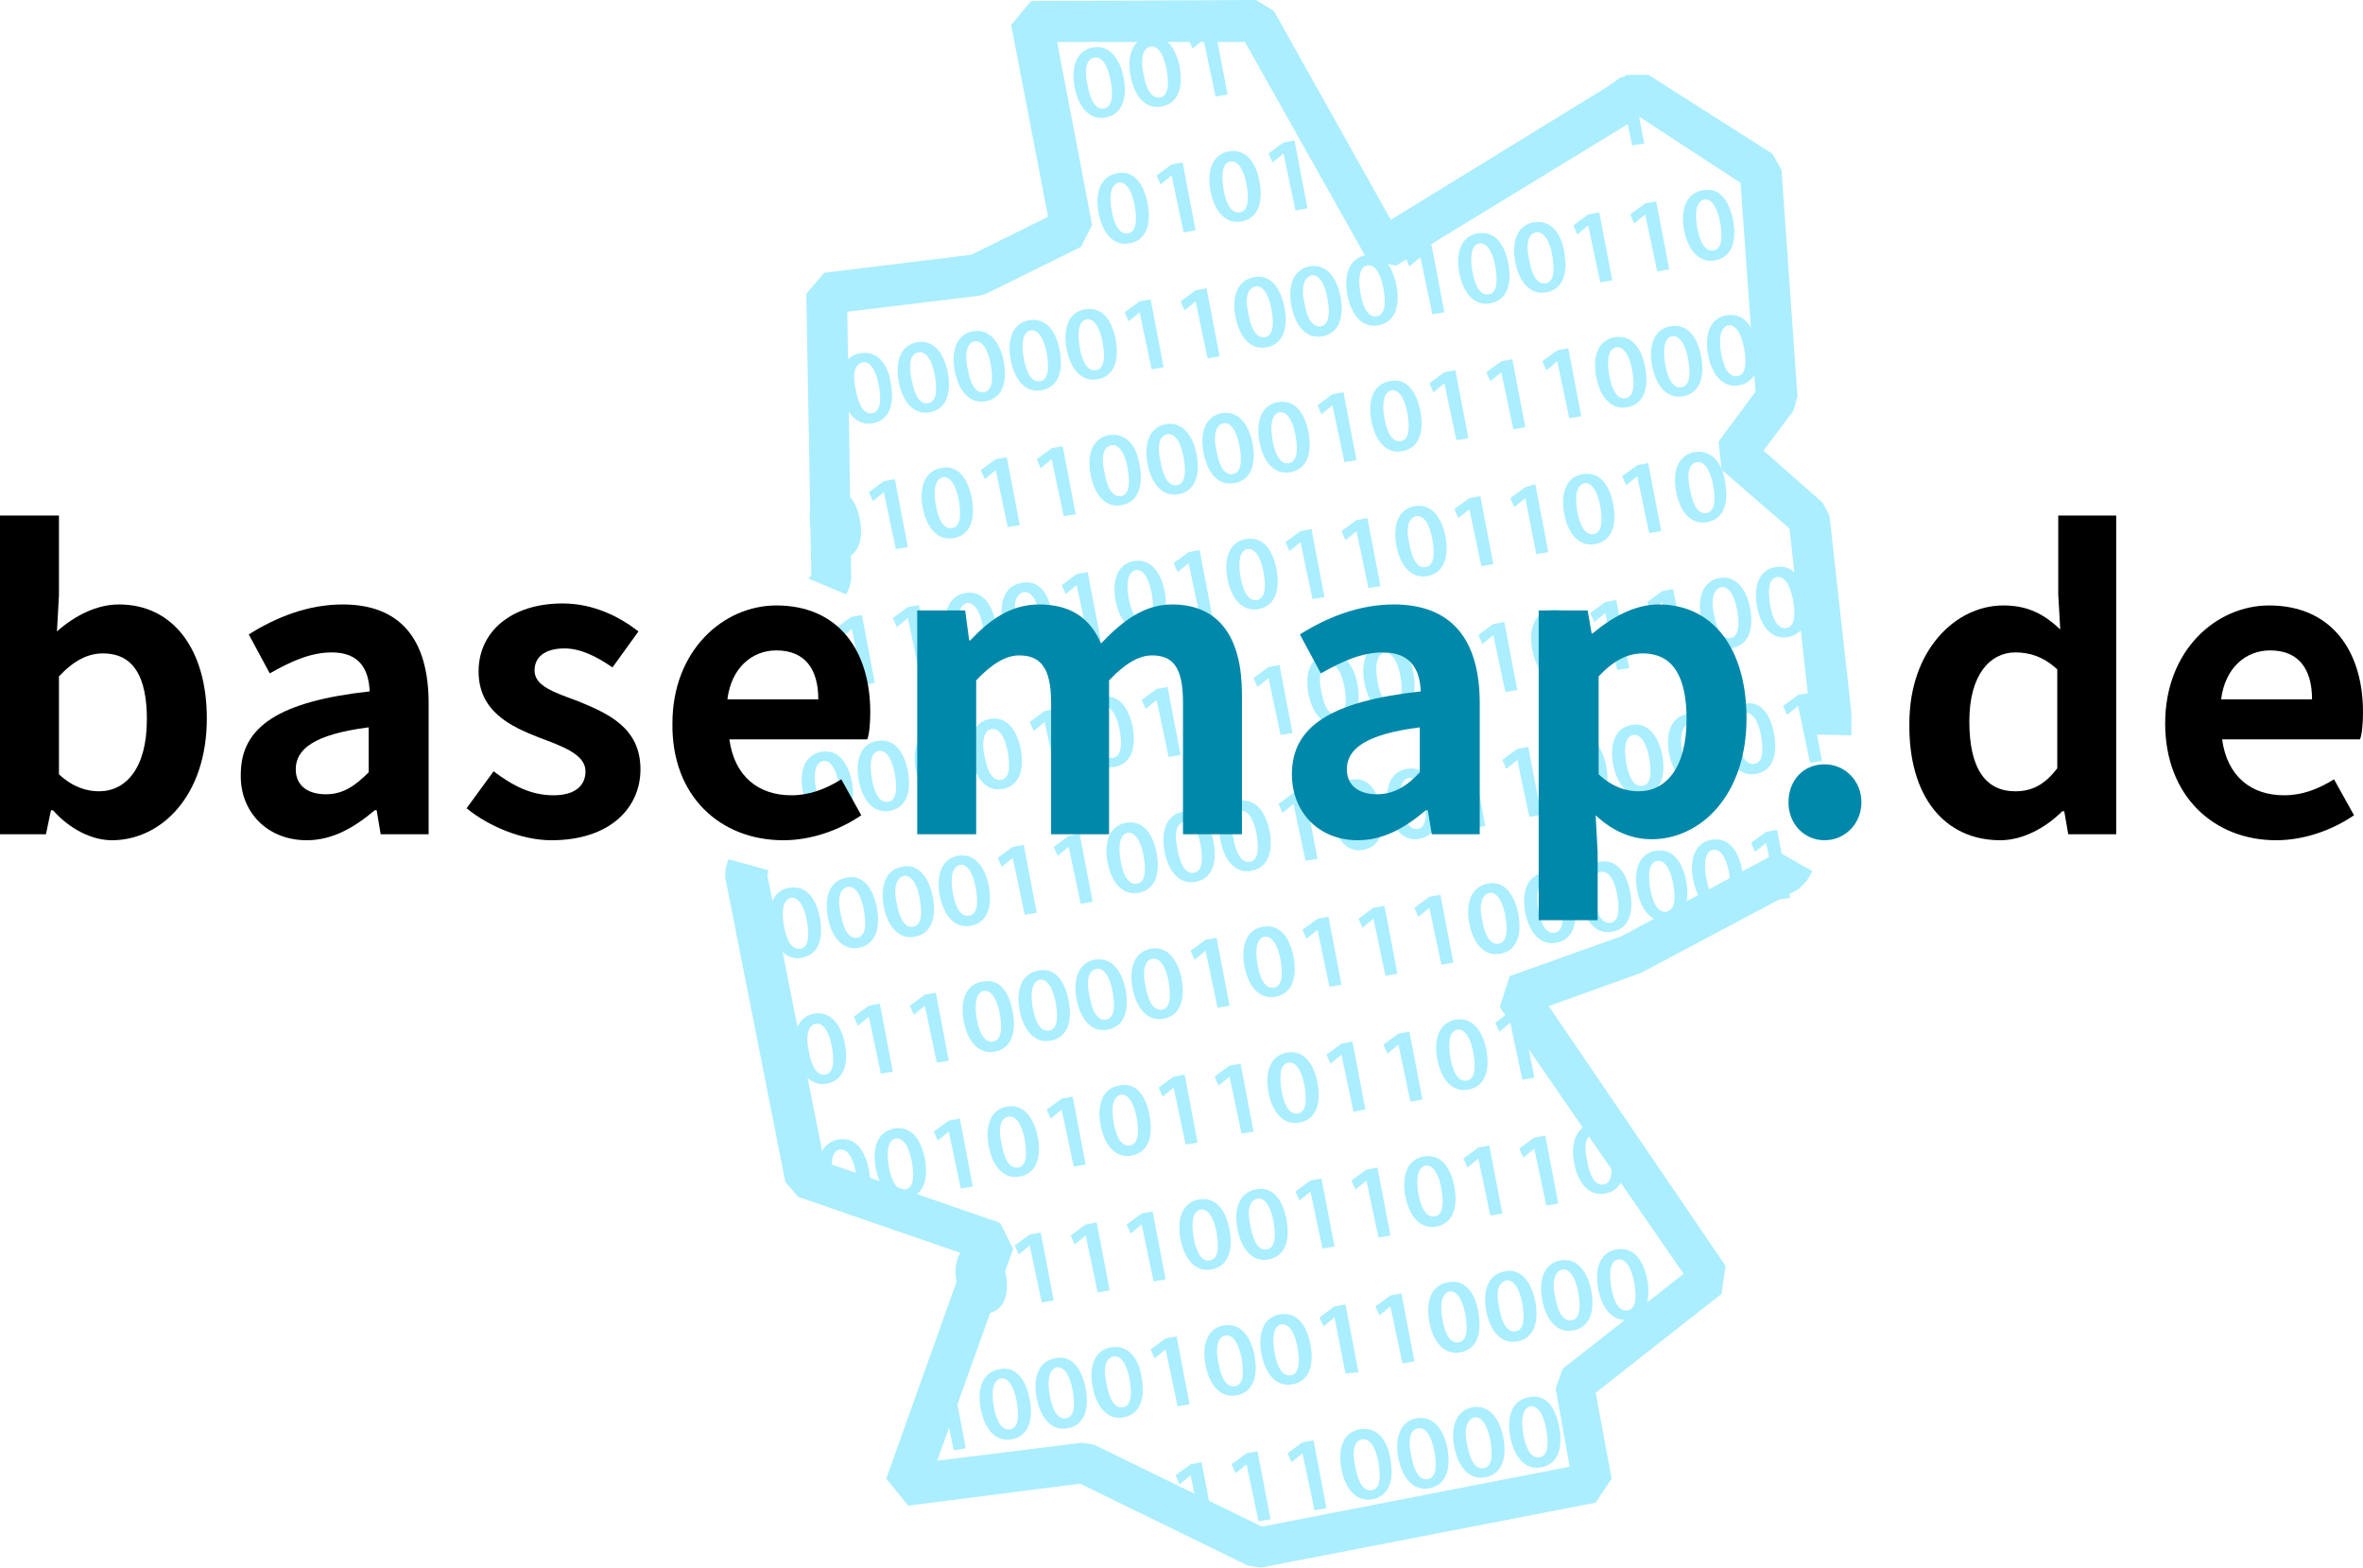 <?xml version="1.0" encoding="UTF-8"?>
<svg id="Ebene_2" data-name="Ebene 2" xmlns="http://www.w3.org/2000/svg" viewBox="0 0 236.5 156.9">
  <defs>
    <style>
      .cls-1 {
        fill: #aef;
      }

      .cls-1, .cls-2, .cls-3 {
        stroke-width: 0px;
      }

      .cls-2 {
        fill: #000;
      }

      .cls-4 {
        isolation: isolate;
      }

      .cls-3 {
        fill: #08a;
      }
    </style>
  </defs>
  <g id="Ebene_1-2" data-name="Ebene 1">
    <g class="cls-4">
      <path class="cls-1" d="M103.56,7.16h0l-1.1.9-.4-.9,1.5-1.1,1.1-.2,1.3,6.8-1.2.2-1.2-5.7Z"/>
      <path class="cls-1" d="M112.46,7.76c.4,2.2-.2,3.7-1.8,4-1.6.3-2.7-1-3.1-3-.4-2.1.2-3.7,1.8-4,1.6-.3,2.7,1,3.1,3ZM108.86,8.56c.3,1.7.9,2.4,1.6,2.3.8-.1,1-1.1.7-2.8-.3-1.6-.9-2.4-1.6-2.3-.8.1-1.1,1.1-.7,2.8Z"/>
      <path class="cls-1" d="M118.06,6.66c.4,2.2-.2,3.7-1.8,4-1.6.3-2.7-1-3.1-3-.4-2.1.2-3.7,1.8-4,1.6-.3,2.7,1,3.1,3ZM114.46,7.46c.3,1.7.9,2.4,1.6,2.3.8-.1,1-1.1.7-2.8-.3-1.6-.9-2.4-1.6-2.3-.7.1-1.1,1.1-.7,2.8Z"/>
      <path class="cls-1" d="M120.46,3.96h0l-1.1.9-.4-.9,1.5-1.1,1.1-.2,1.3,6.8-1.2.2-1.2-5.7Z"/>
    </g>
    <g class="cls-4">
      <path class="cls-1" d="M114.86,20.36c.4,2.2-.2,3.7-1.8,4-1.6.3-2.7-1-3.1-3-.4-2.1.2-3.7,1.8-4,1.7-.4,2.7,1,3.1,3ZM111.26,21.06c.3,1.7.9,2.4,1.6,2.3.8-.1,1-1.1.7-2.8-.3-1.6-.9-2.4-1.6-2.3-.7.2-1,1.1-.7,2.8Z"/>
      <path class="cls-1" d="M117.26,17.56h0l-1.1.9-.4-.9,1.5-1.1,1.1-.2,1.3,6.8-1.2.2-1.2-5.7Z"/>
      <path class="cls-1" d="M126.06,18.16c.4,2.2-.2,3.7-1.8,4s-2.7-1-3.1-3c-.4-2.1.2-3.7,1.8-4,1.7-.3,2.7,1,3.1,3ZM122.46,18.96c.3,1.7.9,2.4,1.6,2.3.8-.1,1-1.1.7-2.8-.3-1.6-.9-2.4-1.6-2.3-.7.1-1,1-.7,2.8Z"/>
      <path class="cls-1" d="M128.46,15.36h0l-1.1.9-.4-.9,1.5-1.1,1.1-.2,1.3,6.8-1.2.2-1.2-5.7Z"/>
      <path class="cls-1" d="M162.16,8.86h0l-1.1.9-.4-.9,1.5-1.1,1.1-.2,1.3,6.8-1.2.2-1.2-5.7Z"/>
    </g>
    <g class="cls-4">
      <path class="cls-1" d="M89.16,38.36c.4,2.2-.2,3.7-1.8,4-1.6.3-2.7-1-3.1-3-.4-2.1.2-3.7,1.8-4,1.7-.3,2.8,1,3.1,3ZM85.66,39.06c.3,1.7.9,2.4,1.6,2.3.8-.1,1-1.1.7-2.8-.3-1.6-.9-2.4-1.6-2.3-.8.2-1.1,1.1-.7,2.8Z"/>
      <path class="cls-1" d="M94.86,37.26c.4,2.2-.2,3.7-1.8,4-1.6.3-2.7-1-3.1-3-.4-2.1.2-3.7,1.8-4,1.6-.3,2.7,1,3.1,3ZM91.26,38.06c.3,1.7.9,2.4,1.6,2.3.8-.1,1-1.1.7-2.8-.3-1.6-.9-2.4-1.6-2.3-.8.1-1.1,1.1-.7,2.8Z"/>
      <path class="cls-1" d="M100.46,36.16c.4,2.2-.2,3.7-1.8,4-1.6.3-2.7-1-3.1-3-.4-2.1.2-3.7,1.8-4,1.6-.3,2.7,1,3.1,3ZM96.86,36.96c.3,1.7.9,2.4,1.6,2.3.8-.1,1-1.1.7-2.8-.3-1.6-.9-2.4-1.6-2.3-.7.1-1.1,1.1-.7,2.8Z"/>
      <path class="cls-1" d="M106.06,35.06c.4,2.2-.2,3.7-1.8,4-1.6.3-2.7-1-3.1-3-.4-2.1.2-3.7,1.8-4,1.7-.3,2.7,1,3.1,3ZM102.46,35.86c.3,1.7.9,2.4,1.6,2.3.8-.1,1-1.1.7-2.8-.3-1.6-.9-2.4-1.6-2.3-.7.1-1,1.1-.7,2.8Z"/>
      <path class="cls-1" d="M111.66,33.96c.4,2.2-.2,3.7-1.8,4-1.6.3-2.7-1-3.1-3-.4-2.1.2-3.7,1.8-4,1.7-.3,2.7,1,3.1,3ZM108.06,34.76c.3,1.7.9,2.4,1.6,2.3.8-.1,1-1.1.7-2.8-.3-1.6-.9-2.4-1.6-2.3-.7.1-1,1.1-.7,2.8Z"/>
      <path class="cls-1" d="M114.06,31.26h0l-1.1.9-.4-.9,1.5-1.1,1.1-.2,1.3,6.8-1.2.2-1.2-5.7Z"/>
      <path class="cls-1" d="M119.66,30.16h0l-1.1.9-.4-.9,1.5-1.1,1.1-.2,1.3,6.8-1.2.2-1.2-5.7Z"/>
      <path class="cls-1" d="M128.56,30.76c.4,2.2-.2,3.7-1.8,4s-2.7-1-3.1-3c-.4-2.1.2-3.7,1.8-4,1.6-.4,2.7,1,3.1,3ZM124.96,31.46c.3,1.7.9,2.4,1.6,2.3.8-.1,1-1.1.7-2.8-.3-1.6-.9-2.4-1.6-2.3-.8.2-1.1,1.1-.7,2.8Z"/>
      <path class="cls-1" d="M134.16,29.66c.4,2.2-.2,3.7-1.8,4s-2.7-1-3.1-3c-.4-2.1.2-3.7,1.8-4s2.7,1,3.1,3ZM130.56,30.36c.3,1.7.9,2.4,1.6,2.3.8-.1,1-1.1.7-2.8-.3-1.6-.9-2.4-1.6-2.3-.7.2-1.1,1.1-.7,2.8Z"/>
      <path class="cls-1" d="M139.76,28.56c.4,2.2-.2,3.7-1.8,4s-2.7-1-3.1-3c-.4-2.1.2-3.7,1.8-4,1.7-.3,2.7,1,3.1,3ZM136.16,29.36c.3,1.7.9,2.4,1.6,2.3.8-.1,1-1.1.7-2.8-.3-1.6-.9-2.4-1.6-2.3-.7.1-1,1.1-.7,2.8Z"/>
      <path class="cls-1" d="M142.16,25.76h0l-1.1.9-.4-.9,1.5-1.1,1.1-.2,1.3,6.8-1.2.2-1.2-5.7Z"/>
      <path class="cls-1" d="M150.96,26.36c.4,2.2-.2,3.7-1.8,4s-2.7-1-3.1-3c-.4-2.1.2-3.7,1.8-4,1.7-.3,2.7,1,3.1,3ZM147.36,27.16c.3,1.7.9,2.4,1.6,2.3.8-.1,1-1.1.7-2.8-.3-1.6-.9-2.4-1.6-2.3-.7.1-1,1.1-.7,2.8Z"/>
      <path class="cls-1" d="M156.56,25.26c.4,2.2-.2,3.7-1.8,4s-2.7-1-3.1-3c-.4-2.1.2-3.7,1.8-4,1.7-.3,2.8,1,3.1,3ZM153.06,26.06c.3,1.7.9,2.4,1.6,2.3.8-.1,1-1.1.7-2.8-.3-1.6-.9-2.4-1.6-2.3-.8.1-1.1,1.1-.7,2.8Z"/>
      <path class="cls-1" d="M158.96,22.56h0l-1.1.9-.4-.9,1.5-1.1,1.1-.2,1.3,6.8-1.2.2-1.2-5.7Z"/>
      <path class="cls-1" d="M164.66,21.46h0l-1.1.9-.4-.9,1.5-1.1,1.1-.2,1.3,6.8-1.2.2-1.2-5.7Z"/>
      <path class="cls-1" d="M173.46,22.06c.4,2.2-.2,3.7-1.8,4s-2.7-1-3.1-3c-.4-2.1.2-3.7,1.8-4,1.7-.4,2.7,1,3.1,3ZM169.86,22.76c.3,1.7.9,2.4,1.6,2.3.8-.1,1-1.1.7-2.8-.3-1.6-.9-2.4-1.6-2.3-.7.2-1,1.1-.7,2.8Z"/>
    </g>
    <g class="cls-4">
      <path class="cls-1" d="M86.06,51.96c.4,2.2-.2,3.7-1.8,4-1.6.3-2.7-1-3.1-3-.4-2.1.2-3.7,1.8-4,1.6-.3,2.7,1,3.1,3ZM82.46,52.76c.3,1.7.9,2.4,1.6,2.3.8-.1,1-1.1.7-2.8-.3-1.6-.9-2.4-1.6-2.3-.7.2-1.1,1.1-.7,2.8Z"/>
      <path class="cls-1" d="M88.46,49.26h0l-1.1.9-.4-.9,1.5-1.1,1.1-.2,1.3,6.8-1.2.2-1.2-5.7Z"/>
      <path class="cls-1" d="M97.26,49.86c.4,2.2-.2,3.7-1.8,4-1.6.3-2.7-1-3.1-3-.4-2.1.2-3.7,1.8-4,1.7-.4,2.7,1,3.1,3ZM93.66,50.56c.3,1.7.9,2.4,1.6,2.3.8-.1,1-1.1.7-2.8-.3-1.6-.9-2.4-1.6-2.3-.7.2-1,1.1-.7,2.8Z"/>
      <path class="cls-1" d="M99.66,47.06h0l-1.1.9-.4-.9,1.5-1.1,1.1-.2,1.3,6.8-1.2.2-1.2-5.7Z"/>
      <path class="cls-1" d="M105.26,45.96h0l-1.1.9-.4-.9,1.5-1.1,1.1-.2,1.3,6.8-1.2.2-1.2-5.7Z"/>
      <path class="cls-1" d="M114.06,46.56c.4,2.2-.2,3.7-1.8,4-1.6.3-2.7-1-3.1-3-.4-2.1.2-3.7,1.8-4,1.7-.3,2.8,1,3.1,3ZM110.56,47.36c.3,1.7.9,2.4,1.6,2.3.8-.1,1-1.1.7-2.8-.3-1.6-.9-2.4-1.6-2.3-.8.1-1.1,1.1-.7,2.8Z"/>
      <path class="cls-1" d="M119.76,45.46c.4,2.2-.2,3.7-1.8,4-1.6.3-2.7-1-3.1-3-.4-2.1.2-3.7,1.8-4,1.6-.3,2.7,1,3.1,3ZM116.16,46.26c.3,1.7.9,2.4,1.6,2.3.8-.1,1-1.1.7-2.8-.3-1.6-.9-2.4-1.6-2.3-.8.1-1.1,1.1-.7,2.8Z"/>
      <path class="cls-1" d="M125.36,44.36c.4,2.2-.2,3.7-1.8,4s-2.7-1-3.1-3c-.4-2.1.2-3.7,1.8-4,1.6-.3,2.7,1,3.1,3ZM121.76,45.16c.3,1.7.9,2.4,1.6,2.3.8-.1,1-1.1.7-2.8-.3-1.6-.9-2.4-1.6-2.3-.7.1-1.1,1.1-.7,2.8Z"/>
      <path class="cls-1" d="M130.96,43.26c.4,2.2-.2,3.7-1.8,4s-2.7-1-3.1-3c-.4-2.1.2-3.7,1.8-4,1.7-.3,2.7,1,3.1,3ZM127.36,44.06c.3,1.7.9,2.4,1.6,2.3.8-.1,1-1.1.7-2.8-.3-1.6-.9-2.4-1.6-2.3-.7.2-1,1.1-.7,2.8Z"/>
      <path class="cls-1" d="M133.36,40.56h0l-1.1.9-.4-.9,1.5-1.1,1.1-.2,1.3,6.8-1.2.2-1.2-5.7Z"/>
      <path class="cls-1" d="M142.16,41.16c.4,2.2-.2,3.7-1.8,4s-2.7-1-3.1-3c-.4-2.1.2-3.7,1.8-4,1.7-.4,2.7,1,3.1,3ZM138.56,41.86c.3,1.7.9,2.4,1.6,2.3.8-.1,1-1.1.7-2.8-.3-1.6-.9-2.4-1.6-2.3-.7.2-1,1.1-.7,2.8Z"/>
      <path class="cls-1" d="M144.56,38.36h0l-1.1.9-.4-.9,1.5-1.1,1.1-.2,1.3,6.8-1.2.2-1.2-5.7Z"/>
      <path class="cls-1" d="M150.26,37.26h0l-1.1.9-.4-.9,1.5-1.1,1.1-.2,1.3,6.8-1.2.2-1.2-5.7Z"/>
      <path class="cls-1" d="M155.86,36.16h0l-1.1.9-.4-.9,1.5-1.1,1.1-.2,1.3,6.8-1.2.2-1.2-5.7Z"/>
      <path class="cls-1" d="M164.66,36.76c.4,2.2-.2,3.7-1.8,4s-2.7-1-3.1-3c-.4-2.1.2-3.7,1.8-4,1.7-.3,2.7,1,3.1,3ZM161.06,37.56c.3,1.7.9,2.4,1.6,2.3.8-.1,1-1.1.7-2.8-.3-1.6-.9-2.4-1.6-2.3-.7.1-1,1.1-.7,2.8Z"/>
      <path class="cls-1" d="M170.26,35.66c.4,2.2-.2,3.7-1.8,4s-2.7-1-3.1-3c-.4-2.1.2-3.7,1.8-4,1.7-.3,2.7,1,3.1,3ZM166.66,36.46c.3,1.7.9,2.4,1.6,2.3.8-.1,1-1.1.7-2.8-.3-1.6-.9-2.4-1.6-2.3-.7.1-1,1.1-.7,2.8Z"/>
      <path class="cls-1" d="M175.86,34.56c.4,2.2-.2,3.7-1.8,4s-2.7-1-3.1-3c-.4-2.1.2-3.7,1.8-4,1.7-.3,2.7,1,3.1,3ZM172.26,35.36c.3,1.7.9,2.4,1.6,2.3.8-.1,1-1.1.7-2.8-.3-1.6-.9-2.4-1.6-2.3-.7.2-1,1.1-.7,2.8Z"/>
    </g>
    <g class="cls-4">
      <path class="cls-1" d="M85.26,62.96h0l-1.1.9-.5-1,1.5-1.1,1.1-.2,1.3,6.8-1.2.2-1.1-5.6Z"/>
      <path class="cls-1" d="M90.86,61.86h0l-1.1.9-.4-.9,1.5-1.1,1.1-.2,1.3,6.8-1.2.2-1.2-5.7Z"/>
      <path class="cls-1" d="M99.66,62.36c.4,2.2-.2,3.7-1.8,4-1.6.3-2.7-1-3.1-3-.4-2.1.2-3.7,1.8-4,1.7-.3,2.7,1,3.1,3ZM96.06,63.16c.3,1.7.9,2.4,1.6,2.3.8-.1,1-1.1.7-2.8-.3-1.6-.9-2.4-1.6-2.3-.7.2-1,1.1-.7,2.8Z"/>
      <path class="cls-1" d="M105.26,61.36c.4,2.2-.2,3.7-1.8,4-1.6.3-2.7-1-3.1-3-.4-2.1.2-3.7,1.8-4,1.7-.4,2.8.9,3.1,3ZM101.76,62.06c.3,1.7.9,2.4,1.6,2.3.8-.1,1-1.1.7-2.8-.3-1.6-.9-2.4-1.6-2.3-.8.2-1.1,1.1-.7,2.8Z"/>
      <path class="cls-1" d="M107.76,58.56h0l-1.1.9-.4-.9,1.5-1.1,1.1-.2,1.3,6.8-1.2.2-1.2-5.7Z"/>
      <path class="cls-1" d="M116.56,59.16c.4,2.2-.2,3.7-1.8,4-1.6.3-2.7-1-3.1-3-.4-2.1.2-3.7,1.8-4,1.6-.3,2.7,1,3.1,3ZM112.96,59.86c.3,1.7.9,2.4,1.6,2.3.8-.1,1-1.1.7-2.8-.3-1.6-.9-2.4-1.6-2.3-.7.2-1,1.1-.7,2.8Z"/>
      <path class="cls-1" d="M118.96,56.36h0l-1.1.9-.4-.9,1.5-1.1,1.1-.2,1.3,6.8-1.2.2-1.2-5.7Z"/>
      <path class="cls-1" d="M127.76,56.96c.4,2.2-.2,3.7-1.8,4s-2.7-1-3.1-3c-.4-2.1.2-3.7,1.8-4,1.7-.3,2.7,1,3.1,3ZM124.16,57.76c.3,1.7.9,2.4,1.6,2.3.8-.1,1-1.1.7-2.8-.3-1.6-.9-2.4-1.6-2.3-.7.1-1,1.1-.7,2.8Z"/>
      <path class="cls-1" d="M130.16,54.26h0l-1.1.9-.4-.9,1.5-1.1,1.1-.2,1.3,6.8-1.2.2-1.2-5.7Z"/>
      <path class="cls-1" d="M135.76,53.16h0l-1.1.9-.4-.9,1.5-1.1,1.1-.2,1.3,6.8-1.2.2-1.2-5.7Z"/>
      <path class="cls-1" d="M144.66,53.66c.4,2.2-.2,3.7-1.8,4-1.6.3-2.7-1-3.1-3-.4-2.1.2-3.7,1.8-4,1.6-.3,2.7,1,3.1,3ZM141.06,54.46c.3,1.7.9,2.4,1.6,2.3.8-.1,1-1.1.7-2.8-.3-1.6-.9-2.4-1.6-2.3-.8.2-1.1,1.1-.7,2.8Z"/>
      <path class="cls-1" d="M147.06,50.96h0l-1.1.9-.4-.9,1.5-1.1,1.1-.2,1.3,6.8-1.2.2-1.2-5.7Z"/>
      <path class="cls-1" d="M152.66,49.86h0l-1.1.9-.4-.9,1.5-1.1,1-.3,1.3,6.8-1.2.2-1.1-5.6Z"/>
      <path class="cls-1" d="M161.46,50.46c.4,2.2-.2,3.7-1.8,4s-2.7-1-3.1-3c-.4-2.1.2-3.7,1.8-4,1.7-.3,2.7,1,3.1,3ZM157.86,51.16c.3,1.7.9,2.4,1.6,2.3.8-.1,1-1.1.7-2.8-.3-1.6-.9-2.4-1.6-2.3-.7.2-1,1.1-.7,2.8Z"/>
      <path class="cls-1" d="M163.86,47.66h0l-1.1.9-.4-.9,1.5-1.1,1.1-.2,1.3,6.8-1.2.2-1.2-5.7Z"/>
      <path class="cls-1" d="M172.66,48.26c.4,2.2-.2,3.7-1.8,4s-2.7-1-3.1-3c-.4-2.1.2-3.7,1.8-4,1.7-.3,2.8,1,3.1,3ZM169.16,49.06c.3,1.7.9,2.4,1.6,2.3.8-.1,1-1.1.7-2.8-.3-1.6-.9-2.4-1.6-2.3-.8.1-1.1,1.1-.7,2.8Z"/>
    </g>
    <g class="cls-4">
      <path class="cls-1" d="M85.26,78.26c.4,2.2-.2,3.7-1.8,4-1.6.3-2.7-1-3.1-3-.4-2.1.2-3.7,1.8-4,1.7-.3,2.7,1,3.1,3ZM81.66,78.96c.3,1.7.9,2.4,1.6,2.3.8-.1,1-1.1.7-2.8-.3-1.6-.9-2.4-1.6-2.3-.7.2-1,1.1-.7,2.8Z"/>
      <path class="cls-1" d="M90.86,77.16c.4,2.2-.2,3.7-1.8,4-1.6.3-2.7-1-3.1-3-.4-2.1.2-3.7,1.8-4,1.7-.3,2.7,1,3.1,3ZM87.26,77.96c.3,1.7.9,2.4,1.6,2.3.8-.1,1-1.1.7-2.8-.3-1.6-.9-2.4-1.6-2.3-.7.1-1,1-.7,2.8Z"/>
      <path class="cls-1" d="M96.56,76.06c.4,2.2-.2,3.7-1.8,4-1.6.3-2.7-1-3.1-3-.4-2.1.2-3.7,1.8-4,1.6-.3,2.7,1,3.1,3ZM92.96,76.86c.3,1.7.9,2.4,1.6,2.3.8-.1,1-1.1.7-2.8-.3-1.6-.9-2.4-1.6-2.3-.8.1-1.1,1.1-.7,2.8Z"/>
      <path class="cls-1" d="M102.16,74.96c.4,2.2-.2,3.7-1.8,4-1.6.3-2.7-1-3.1-3-.4-2.1.2-3.7,1.8-4,1.6-.3,2.7,1,3.1,3ZM98.56,75.76c.3,1.7.9,2.4,1.6,2.3.8-.1,1-1.1.7-2.8-.3-1.6-.9-2.4-1.6-2.3s-1.1,1.1-.7,2.8Z"/>
      <path class="cls-1" d="M104.56,72.26h0l-1.1.9-.4-.9,1.5-1.1,1.1-.2,1.3,6.8-1.2.2-1.2-5.7Z"/>
      <path class="cls-1" d="M113.36,72.76c.4,2.2-.2,3.7-1.8,4-1.6.3-2.7-1-3.1-3-.4-2.1.2-3.7,1.8-4,1.7-.3,2.7,1,3.1,3ZM109.76,73.56c.3,1.7.9,2.4,1.6,2.3.8-.1,1-1.1.7-2.8-.3-1.6-.9-2.4-1.6-2.3-.7.2-1,1.1-.7,2.8Z"/>
      <path class="cls-1" d="M115.76,70.06h0l-1.1.9-.4-.9,1.5-1.1,1.1-.2,1.3,6.8-1.2.2-1.2-5.7Z"/>
      <path class="cls-1" d="M121.36,68.96h0l-1.1.9-.4-.9,1.5-1.1,1.1-.2,1.3,6.8-1.2.2-1.2-5.7Z"/>
      <path class="cls-1" d="M126.96,67.86h0l-1.1.9-.4-.9,1.5-1.1,1.1-.2,1.3,6.8-1.2.2-1.2-5.7Z"/>
      <path class="cls-1" d="M135.86,68.46c.4,2.2-.2,3.7-1.8,4s-2.7-1-3.1-3c-.4-2.1.2-3.7,1.8-4s2.7,1,3.1,3ZM132.26,69.26c.3,1.7.9,2.4,1.6,2.3.8-.1,1-1.1.7-2.8-.3-1.6-.9-2.4-1.6-2.3-.7.1-1.1,1-.7,2.8Z"/>
      <path class="cls-1" d="M141.46,67.36c.4,2.2-.2,3.7-1.8,4s-2.7-1-3.1-3c-.4-2.1.2-3.7,1.8-4s2.7,1,3.1,3ZM137.86,68.16c.3,1.7.9,2.4,1.6,2.3.8-.1,1-1.1.7-2.8-.3-1.6-.9-2.4-1.6-2.3-.7.1-1,1.1-.7,2.8Z"/>
      <path class="cls-1" d="M143.86,64.66h0l-1.2.8-.4-.9,1.5-1.1,1.1-.2,1.3,6.8-1.2.2-1.1-5.6Z"/>
      <path class="cls-1" d="M149.46,63.56h0l-1.1.9-.4-.9,1.5-1.1,1.1-.2,1.3,6.8-1.2.2-1.2-5.7Z"/>
      <path class="cls-1" d="M158.26,64.06c.4,2.2-.2,3.7-1.8,4s-2.7-1-3.1-3c-.4-2.1.2-3.7,1.8-4,1.7-.3,2.7,1,3.1,3ZM154.66,64.86c.3,1.7.9,2.4,1.6,2.3.8-.1,1-1.1.7-2.8-.3-1.6-.9-2.4-1.6-2.3-.7.2-1,1.1-.7,2.8Z"/>
      <path class="cls-1" d="M160.66,61.36h0l-1.1.9-.4-.9,1.5-1.1,1.1-.2,1.3,6.8-1.2.2-1.2-5.7Z"/>
      <path class="cls-1" d="M166.36,60.26h0l-1.1.9-.4-.9,1.5-1.1,1.1-.2,1.3,6.8-1.2.2-1.2-5.7Z"/>
      <path class="cls-1" d="M175.16,60.86c.4,2.2-.2,3.7-1.8,4s-2.7-1-3.1-3c-.4-2.1.2-3.7,1.8-4s2.7,1,3.1,3ZM171.56,61.56c.3,1.7.9,2.4,1.6,2.3.8-.1,1-1.1.7-2.8-.3-1.6-.9-2.4-1.6-2.3-.7.2-1.1,1.1-.7,2.8Z"/>
      <path class="cls-1" d="M180.76,59.76c.4,2.2-.2,3.7-1.8,4s-2.7-1-3.1-3c-.4-2.1.2-3.7,1.8-4,1.7-.3,2.7,1,3.1,3ZM177.16,60.56c.3,1.7.9,2.4,1.6,2.3.8-.1,1-1.1.7-2.8-.3-1.6-.9-2.4-1.6-2.3-.7.1-1,1-.7,2.8Z"/>
    </g>
    <g class="cls-4">
      <path class="cls-1" d="M82.06,91.86c.4,2.2-.2,3.7-1.8,4-1.6.3-2.7-1-3.1-3-.4-2.1.2-3.7,1.8-4,1.7-.3,2.7,1,3.1,3ZM78.46,92.66c.3,1.7.9,2.4,1.6,2.3.8-.1,1-1.1.7-2.8-.3-1.6-.9-2.4-1.6-2.3-.7.2-1,1.1-.7,2.8Z"/>
      <path class="cls-1" d="M87.76,90.86c.4,2.2-.2,3.7-1.8,4-1.6.3-2.7-1-3.1-3-.4-2.1.2-3.7,1.8-4,1.6-.4,2.7.9,3.1,3ZM84.16,91.56c.3,1.7.9,2.4,1.6,2.3.8-.1,1-1.1.7-2.8-.3-1.6-.9-2.4-1.6-2.3-.8.2-1.1,1.1-.7,2.8Z"/>
      <path class="cls-1" d="M93.36,89.76c.4,2.2-.2,3.7-1.8,4-1.6.3-2.7-1-3.1-3-.4-2.1.2-3.7,1.8-4,1.6-.4,2.7,1,3.1,3ZM89.76,90.46c.3,1.7.9,2.4,1.6,2.3.8-.1,1-1.1.7-2.8-.3-1.6-.9-2.4-1.6-2.3-.7.2-1.1,1.1-.7,2.8Z"/>
      <path class="cls-1" d="M98.96,88.66c.4,2.2-.2,3.7-1.8,4-1.6.3-2.7-1-3.1-3-.4-2.1.2-3.7,1.8-4,1.6-.3,2.7,1,3.1,3ZM95.36,89.36c.3,1.7.9,2.4,1.6,2.3.8-.1,1-1.1.7-2.8-.3-1.6-.9-2.4-1.6-2.3-.7.2-1,1.1-.7,2.8Z"/>
      <path class="cls-1" d="M101.36,85.86h0l-1.1.9-.4-.9,1.5-1.1,1.1-.2,1.3,6.8-1.2.2-1.2-5.7Z"/>
      <path class="cls-1" d="M106.96,84.76h0l-1.1.9-.4-.9,1.5-1.1,1.1-.2,1.3,6.8-1.2.2-1.2-5.7Z"/>
      <path class="cls-1" d="M115.76,85.36c.4,2.2-.2,3.7-1.8,4-1.6.3-2.7-1-3.1-3-.4-2.1.2-3.7,1.8-4,1.7-.3,2.7,1,3.1,3ZM112.16,86.16c.3,1.7.9,2.4,1.6,2.3.8-.1,1-1.1.7-2.8-.3-1.6-.9-2.4-1.6-2.3-.7.1-1,1.1-.7,2.8Z"/>
      <path class="cls-1" d="M121.46,84.26c.4,2.2-.2,3.7-1.8,4-1.6.3-2.7-1-3.1-3-.4-2.1.2-3.7,1.8-4,1.6-.3,2.7,1,3.1,3ZM117.86,85.06c.3,1.7.9,2.4,1.6,2.3.8-.1,1-1.1.7-2.8-.3-1.6-.9-2.4-1.6-2.3-.8.1-1.1,1.1-.7,2.8Z"/>
      <path class="cls-1" d="M127.06,83.16c.4,2.2-.2,3.7-1.8,4s-2.7-1-3.1-3c-.4-2.1.2-3.7,1.8-4,1.6-.3,2.7,1,3.1,3ZM123.46,83.96c.3,1.7.9,2.4,1.6,2.3.8-.1,1-1.1.7-2.8-.3-1.6-.9-2.4-1.6-2.3-.7.2-1.1,1.1-.7,2.8Z"/>
      <path class="cls-1" d="M129.46,80.46h0l-1.1.9-.4-.9,1.5-1.1,1.1-.2,1.3,6.8-1.2.2-1.2-5.7Z"/>
      <path class="cls-1" d="M138.26,81.06c.4,2.2-.2,3.7-1.8,4s-2.7-1-3.1-3c-.4-2.1.2-3.7,1.8-4,1.7-.4,2.7,1,3.1,3ZM134.66,81.76c.3,1.7.9,2.4,1.6,2.3.8-.1,1-1.1.7-2.8-.3-1.6-.9-2.4-1.6-2.3-.7.2-1,1.1-.7,2.8Z"/>
      <path class="cls-1" d="M143.86,79.96c.4,2.2-.2,3.7-1.8,4s-2.7-1-3.1-3c-.4-2.1.2-3.7,1.8-4,1.7-.3,2.7,1,3.1,3ZM140.26,80.66c.3,1.7.9,2.4,1.6,2.3.8-.1,1-1.1.7-2.8-.3-1.6-.9-2.4-1.6-2.3-.7.2-1,1.1-.7,2.8Z"/>
      <path class="cls-1" d="M146.26,77.16h0l-1.1.9-.4-.9,1.5-1.1,1.1-.2,1.3,6.8-1.2.2-1.2-5.7Z"/>
      <path class="cls-1" d="M151.86,76.06h0l-1.1.9-.4-.9,1.5-1.1,1.1-.2,1.3,6.8-1.2.2-1.2-5.7Z"/>
      <path class="cls-1" d="M160.76,76.66c.4,2.2-.2,3.7-1.8,4s-2.7-1-3.1-3c-.4-2.1.2-3.7,1.8-4,1.6-.3,2.7,1,3.1,3ZM157.16,77.46c.3,1.7.9,2.4,1.6,2.3.8-.1,1-1.1.7-2.8-.3-1.6-.9-2.4-1.6-2.3-.7.1-1.1,1.1-.7,2.8Z"/>
      <path class="cls-1" d="M166.36,75.56c.4,2.2-.2,3.7-1.8,4s-2.7-1-3.1-3c-.4-2.1.2-3.7,1.8-4,1.6-.3,2.7,1,3.1,3ZM162.76,76.36c.3,1.7.9,2.4,1.6,2.3.8-.1,1-1.1.7-2.8-.3-1.6-.9-2.4-1.6-2.3-.7.1-1,1.1-.7,2.8Z"/>
      <path class="cls-1" d="M171.96,74.46c.4,2.2-.2,3.7-1.8,4s-2.7-1-3.1-3c-.4-2.1.2-3.7,1.8-4,1.7-.3,2.7,1,3.1,3ZM168.36,75.26c.3,1.7.9,2.4,1.6,2.3.8-.1,1-1.1.7-2.8-.3-1.6-.9-2.4-1.6-2.3-.7.2-1,1.1-.7,2.8Z"/>
      <path class="cls-1" d="M177.56,73.46c.4,2.2-.2,3.7-1.8,4s-2.7-1-3.1-3c-.4-2.1.2-3.7,1.8-4,1.7-.4,2.7.9,3.1,3ZM173.96,74.16c.3,1.7.9,2.4,1.6,2.3.8-.1,1-1.1.7-2.8-.3-1.6-.9-2.4-1.6-2.3-.7.2-1,1.1-.7,2.8Z"/>
      <path class="cls-1" d="M179.96,70.66h0l-1.1.9-.4-.9,1.5-1.1,1.1-.2,1.3,6.8-1.2.2-1.2-5.7Z"/>
    </g>
    <g class="cls-4">
      <path class="cls-1" d="M84.56,104.46c.4,2.2-.2,3.7-1.8,4-1.6.3-2.7-1-3.1-3-.4-2.1.2-3.7,1.8-4,1.6-.3,2.7,1,3.1,3ZM80.96,105.26c.3,1.7.9,2.4,1.6,2.3.8-.1,1-1.1.7-2.8-.3-1.6-.9-2.4-1.6-2.3s-1.1,1.1-.7,2.8Z"/>
      <path class="cls-1" d="M86.96,101.76h0l-1.1.9-.4-.9,1.5-1.1,1.1-.2,1.3,6.8-1.2.2-1.2-5.7Z"/>
      <path class="cls-1" d="M92.56,100.66h0l-1.1.9-.4-.9,1.5-1.1,1.1-.2,1.3,6.8-1.2.2-1.2-5.7Z"/>
      <path class="cls-1" d="M101.36,101.26c.4,2.2-.2,3.7-1.8,4-1.6.3-2.7-1-3.1-3-.4-2.1.2-3.7,1.8-4,1.7-.4,2.7.9,3.1,3ZM97.76,101.96c.3,1.7.9,2.4,1.6,2.3.8-.1,1-1.1.7-2.8-.3-1.6-.9-2.4-1.6-2.3-.7.2-1,1.1-.7,2.8Z"/>
      <path class="cls-1" d="M106.96,100.16c.4,2.2-.2,3.7-1.8,4-1.6.3-2.7-1-3.1-3-.4-2.1.2-3.7,1.8-4,1.7-.4,2.7,1,3.1,3ZM103.36,100.86c.3,1.7.9,2.4,1.6,2.3.8-.1,1-1.1.7-2.8-.3-1.6-.9-2.4-1.6-2.3-.7.2-1,1.1-.7,2.8Z"/>
      <path class="cls-1" d="M112.66,99.06c.4,2.2-.2,3.7-1.8,4-1.6.3-2.7-1-3.1-3-.4-2.1.2-3.7,1.8-4,1.6-.3,2.7,1,3.1,3ZM109.06,99.76c.3,1.7.9,2.4,1.6,2.3.8-.1,1-1.1.7-2.8-.3-1.6-.9-2.4-1.6-2.3-.8.2-1.1,1.1-.7,2.8Z"/>
      <path class="cls-1" d="M118.26,97.96c.4,2.2-.2,3.7-1.8,4-1.6.3-2.7-1-3.1-3-.4-2.1.2-3.7,1.8-4,1.6-.3,2.7,1,3.1,3ZM114.66,98.76c.3,1.7.9,2.4,1.6,2.3.8-.1,1-1.1.7-2.8-.3-1.6-.9-2.4-1.6-2.3s-1.1,1-.7,2.8Z"/>
      <path class="cls-1" d="M120.66,95.16h0l-1.1.9-.4-.9,1.5-1.1,1.1-.2,1.3,6.8-1.2.2-1.2-5.7Z"/>
      <path class="cls-1" d="M129.46,95.76c.4,2.2-.2,3.7-1.8,4s-2.7-1-3.1-3c-.4-2.1.2-3.7,1.8-4,1.7-.3,2.7,1,3.1,3ZM125.86,96.56c.3,1.7.9,2.4,1.6,2.3.8-.1,1-1.1.7-2.8-.3-1.6-.9-2.4-1.6-2.3-.7.1-1,1.1-.7,2.8Z"/>
      <path class="cls-1" d="M131.86,93.06h0l-1.1.9-.4-.9,1.5-1.1,1.1-.2,1.3,6.8-1.2.2-1.2-5.7Z"/>
      <path class="cls-1" d="M137.46,91.96h0l-1.1.9-.4-.9,1.5-1.1,1.1-.2,1.3,6.8-1.2.2-1.2-5.7Z"/>
      <path class="cls-1" d="M143.06,90.86h0l-1.1.9-.4-.9,1.5-1.1,1.1-.2,1.3,6.8-1.2.2-1.2-5.7Z"/>
      <path class="cls-1" d="M151.96,91.46c.4,2.2-.2,3.7-1.8,4s-2.7-1-3.1-3c-.4-2.1.2-3.7,1.8-4,1.6-.4,2.7,1,3.1,3ZM148.36,92.16c.3,1.7.9,2.4,1.6,2.3.8-.1,1-1.1.7-2.8-.3-1.6-.9-2.4-1.6-2.3-.7.2-1.1,1.1-.7,2.8Z"/>
      <path class="cls-1" d="M157.56,90.36c.4,2.2-.2,3.7-1.8,4s-2.7-1-3.1-3c-.4-2.1.2-3.7,1.8-4s2.7,1,3.1,3ZM153.96,91.06c.3,1.7.9,2.4,1.6,2.3.8-.1,1-1.1.7-2.8-.3-1.6-.9-2.4-1.6-2.3-.7.2-1,1.1-.7,2.8Z"/>
      <path class="cls-1" d="M163.16,89.26c.4,2.2-.2,3.7-1.8,4s-2.7-1-3.1-3c-.4-2.1.2-3.7,1.8-4,1.7-.3,2.7,1,3.1,3ZM159.56,90.06c.3,1.7.9,2.4,1.6,2.3.8-.1,1-1.1.7-2.8-.3-1.6-.9-2.4-1.6-2.3-.7.1-1,1-.7,2.8Z"/>
      <path class="cls-1" d="M168.76,88.16c.4,2.2-.2,3.7-1.8,4s-2.7-1-3.1-3c-.4-2.1.2-3.7,1.8-4,1.7-.3,2.7,1,3.1,3ZM165.16,88.96c.3,1.7.9,2.4,1.6,2.3.8-.1,1-1.1.7-2.8-.3-1.6-.9-2.4-1.6-2.3-.7.1-1,1.1-.7,2.8Z"/>
      <path class="cls-1" d="M174.36,87.06c.4,2.2-.2,3.7-1.8,4s-2.7-1-3.1-3c-.4-2.1.2-3.7,1.8-4,1.7-.3,2.7,1,3.1,3ZM170.76,87.86c.3,1.7.9,2.4,1.6,2.3.8-.1,1-1.1.7-2.8-.3-1.6-.9-2.4-1.6-2.3-.7.1-1,1.1-.7,2.8Z"/>
      <path class="cls-1" d="M176.76,84.36h0l-1.1.9-.4-.9,1.5-1.1,1.1-.2,1.3,6.8-1.2.2-1.2-5.7Z"/>
    </g>
    <g class="cls-4">
      <path class="cls-1" d="M86.96,117.06c.4,2.2-.2,3.7-1.8,4-1.6.3-2.7-1-3.1-3-.4-2.1.2-3.7,1.8-4,1.7-.3,2.7,1,3.1,3ZM83.36,117.86c.3,1.7.9,2.4,1.6,2.3.8-.1,1-1.1.7-2.8-.3-1.6-.9-2.4-1.6-2.3s-1,1-.7,2.8Z"/>
      <path class="cls-1" d="M92.56,115.96c.4,2.2-.2,3.7-1.8,4-1.6.3-2.7-1-3.1-3-.4-2.1.2-3.7,1.8-4,1.7-.3,2.7,1,3.1,3ZM88.96,116.76c.3,1.7.9,2.4,1.6,2.3.8-.1,1-1.1.7-2.8-.3-1.6-.9-2.4-1.6-2.3s-1,1.1-.7,2.8Z"/>
      <path class="cls-1" d="M94.96,113.26h0l-1.1.9-.4-.9,1.5-1.1,1.1-.2,1.3,6.8-1.2.2-1.2-5.7Z"/>
      <path class="cls-1" d="M103.86,113.76c.4,2.2-.2,3.7-1.8,4-1.6.3-2.7-1-3.1-3-.4-2.1.2-3.7,1.8-4,1.6-.3,2.7,1,3.1,3ZM100.26,114.56c.3,1.7.9,2.4,1.6,2.3.8-.1,1-1.1.7-2.8-.3-1.6-.9-2.4-1.6-2.3-.8.1-1.1,1.1-.7,2.8Z"/>
      <path class="cls-1" d="M106.26,111.06h0l-1.1.9-.4-.9,1.5-1.1,1.1-.2,1.3,6.8-1.2.2-1.2-5.7Z"/>
      <path class="cls-1" d="M115.06,111.66c.4,2.2-.2,3.7-1.8,4-1.6.3-2.7-1-3.1-3-.4-2.1.2-3.7,1.8-4,1.7-.4,2.7.9,3.1,3ZM111.46,112.36c.3,1.7.9,2.4,1.6,2.3.8-.1,1-1.1.7-2.8-.3-1.6-.9-2.4-1.6-2.3-.7.2-1,1.1-.7,2.8Z"/>
      <path class="cls-1" d="M117.46,108.86h0l-1.1.9-.4-.9,1.5-1.1,1.1-.2,1.3,6.8-1.2.2-1.2-5.7Z"/>
      <path class="cls-1" d="M123.06,107.76h0l-1.1.9-.4-.9,1.5-1.1,1.1-.2,1.3,6.8-1.2.2-1.2-5.7Z"/>
      <path class="cls-1" d="M131.86,108.36c.4,2.2-.2,3.7-1.8,4s-2.7-1-3.1-3c-.4-2.1.2-3.7,1.8-4,1.7-.3,2.7,1,3.1,3ZM128.26,109.16c.3,1.7.9,2.4,1.6,2.3.8-.1,1-1.1.7-2.8-.3-1.6-.9-2.4-1.6-2.3-.7.1-1,1-.7,2.8Z"/>
      <path class="cls-1" d="M134.26,105.56h0l-1.1.9-.4-.9,1.5-1.1,1.1-.2,1.3,6.8-1.2.2-1.2-5.7Z"/>
      <path class="cls-1" d="M139.96,104.56h0l-1.1.9-.4-.9,1.5-1.1,1.1-.2,1.3,6.8-1.2.2-1.2-5.7Z"/>
      <path class="cls-1" d="M148.76,105.06c.4,2.2-.2,3.7-1.8,4s-2.7-1-3.1-3c-.4-2.1.2-3.7,1.8-4,1.6-.3,2.7,1,3.1,3ZM145.16,105.86c.3,1.7.9,2.4,1.6,2.3.8-.1,1-1.1.7-2.8-.3-1.6-.9-2.4-1.6-2.3-.7.1-1,1.1-.7,2.8Z"/>
      <path class="cls-1" d="M151.16,102.36h0l-1.1.9-.4-.9,1.5-1.1,1.1-.2,1.3,6.8-1.2.2-1.2-5.7Z"/>
    </g>
    <g class="cls-4">
      <path class="cls-1" d="M100.66,127.46c.4,2.2-.2,3.7-1.8,4-1.6.3-2.7-1-3.1-3-.4-2.1.2-3.7,1.8-4,1.6-.3,2.7,1,3.1,3ZM97.06,128.16c.3,1.7.9,2.4,1.6,2.3.8-.1,1-1.1.7-2.8-.3-1.6-.9-2.4-1.6-2.3-.7.2-1.1,1.1-.7,2.8Z"/>
      <path class="cls-1" d="M103.06,124.66h0l-1.1.9-.4-.9,1.5-1.1,1.1-.2,1.3,6.8-1.2.2-1.2-5.7Z"/>
      <path class="cls-1" d="M108.66,123.66h0l-1.1.9-.4-.9,1.5-1.1,1.1-.2,1.3,6.8-1.2.2-1.2-5.7Z"/>
      <path class="cls-1" d="M114.26,122.56h0l-1.1.9-.4-.9,1.5-1.1,1.1-.2,1.3,6.8-1.2.2-1.2-5.7Z"/>
      <path class="cls-1" d="M123.06,123.06c.4,2.2-.2,3.7-1.8,4s-2.7-1-3.1-3c-.4-2.1.2-3.7,1.8-4,1.7-.3,2.7,1,3.1,3ZM119.46,123.86c.3,1.7.9,2.4,1.6,2.3.8-.1,1-1.1.7-2.8-.3-1.6-.9-2.4-1.6-2.3-.7.2-1,1.1-.7,2.8Z"/>
      <path class="cls-1" d="M128.76,122.06c.4,2.2-.2,3.7-1.8,4s-2.7-1-3.1-3c-.4-2.1.2-3.7,1.8-4,1.6-.4,2.7.9,3.1,3ZM125.16,122.76c.3,1.7.9,2.4,1.6,2.3.8-.1,1-1.1.7-2.8-.3-1.6-.9-2.4-1.6-2.3-.8.2-1.1,1.1-.7,2.8Z"/>
      <path class="cls-1" d="M131.16,119.26h0l-1.1.9-.4-.9,1.5-1.1,1.1-.2,1.3,6.8-1.2.2-1.2-5.7Z"/>
      <path class="cls-1" d="M136.76,118.16h0l-1.1.9-.4-.9,1.5-1.1,1.1-.2,1.3,6.8-1.2.2-1.2-5.7Z"/>
      <path class="cls-1" d="M145.56,118.76c.4,2.2-.2,3.7-1.8,4s-2.7-1-3.1-3c-.4-2.1.2-3.7,1.8-4,1.7-.3,2.7,1,3.1,3ZM141.96,119.46c.3,1.7.9,2.4,1.6,2.3.8-.1,1-1.1.7-2.8-.3-1.6-.9-2.4-1.6-2.3-.7.2-1,1.1-.7,2.8Z"/>
      <path class="cls-1" d="M147.96,115.96h0l-1.1.9-.4-.9,1.5-1.1,1.1-.2,1.3,6.8-1.2.2-1.2-5.7Z"/>
      <path class="cls-1" d="M153.56,114.96h0l-1.1.9-.4-.9,1.5-1.1,1.1-.2,1.3,6.8-1.2.2-1.2-5.7Z"/>
      <path class="cls-1" d="M162.46,115.46c.4,2.2-.2,3.7-1.8,4s-2.7-1-3.1-3c-.4-2.1.2-3.7,1.8-4s2.7,1,3.1,3ZM158.86,116.26c.3,1.7.9,2.4,1.6,2.3.8-.1,1-1.1.7-2.8-.3-1.6-.9-2.4-1.6-2.3-.8.1-1.1,1.1-.7,2.8Z"/>
    </g>
    <g class="cls-4">
      <path class="cls-1" d="M94.26,139.46h0l-1.1.9-.4-.9,1.5-1.1,1.1-.2,1.3,6.8-1.2.2-1.2-5.7Z"/>
      <path class="cls-1" d="M103.06,140.06c.4,2.2-.2,3.7-1.8,4-1.6.3-2.7-1-3.1-3-.4-2.1.2-3.7,1.8-4,1.7-.4,2.7,1,3.1,3ZM99.46,140.76c.3,1.7.9,2.4,1.6,2.3.8-.1,1-1.1.7-2.8-.3-1.6-.9-2.4-1.6-2.3-.7.2-1,1.1-.7,2.8Z"/>
      <path class="cls-1" d="M108.66,138.96c.4,2.2-.2,3.7-1.8,4-1.6.3-2.7-1-3.1-3-.4-2.1.2-3.7,1.8-4,1.7-.4,2.7,1,3.1,3ZM105.06,139.66c.3,1.7.9,2.4,1.6,2.3.8-.1,1-1.1.7-2.8-.3-1.6-.9-2.4-1.6-2.3-.7.2-1,1.1-.7,2.8Z"/>
      <path class="cls-1" d="M114.26,137.86c.4,2.2-.2,3.7-1.8,4-1.6.3-2.7-1-3.1-3-.4-2.1.2-3.7,1.8-4,1.7-.3,2.8,1,3.1,3ZM110.76,138.56c.3,1.7.9,2.4,1.6,2.3.8-.1,1-1.1.7-2.8-.3-1.6-.9-2.4-1.6-2.3-.8.2-1.1,1.1-.7,2.8Z"/>
      <path class="cls-1" d="M116.66,135.06h0l-1.1.9-.4-.9,1.5-1.1,1.1-.2,1.3,6.8-1.2.2-1.2-5.7Z"/>
      <path class="cls-1" d="M125.56,135.66c.4,2.2-.2,3.7-1.8,4s-2.7-1-3.1-3c-.4-2.1.2-3.7,1.8-4s2.7,1,3.1,3ZM121.96,136.46c.3,1.7.9,2.4,1.6,2.3.8-.1,1-1.1.7-2.8-.3-1.6-.9-2.4-1.6-2.3-.7.1-1.1,1.1-.7,2.8Z"/>
      <path class="cls-1" d="M131.16,134.56c.4,2.2-.2,3.7-1.8,4s-2.7-1-3.1-3c-.4-2.1.2-3.7,1.8-4,1.7-.3,2.7,1,3.1,3ZM127.56,135.36c.3,1.7.9,2.4,1.6,2.3.8-.1,1-1.1.7-2.8-.3-1.6-.9-2.4-1.6-2.3-.7.1-1,1.1-.7,2.8Z"/>
      <path class="cls-1" d="M133.56,131.86h0l-1.1.9-.4-.9,1.5-1.1,1.1-.2,1.3,6.8-1.3.1-1.1-5.6Z"/>
      <path class="cls-1" d="M139.16,130.76h0l-1.1.9-.4-.9,1.5-1.1,1.1-.2,1.3,6.8-1.2.2-1.2-5.7Z"/>
      <path class="cls-1" d="M147.96,131.36c.4,2.2-.2,3.7-1.8,4s-2.7-1-3.1-3c-.4-2.1.2-3.7,1.8-4,1.7-.4,2.8,1,3.1,3ZM144.36,132.06c.3,1.7.9,2.4,1.6,2.3.8-.1,1-1.1.7-2.8-.3-1.6-.9-2.4-1.6-2.3-.7.2-1,1.1-.7,2.8Z"/>
      <path class="cls-1" d="M153.66,130.26c.4,2.2-.2,3.7-1.8,4s-2.7-1-3.1-3c-.4-2.1.2-3.7,1.8-4,1.6-.4,2.7,1,3.1,3ZM150.06,130.96c.3,1.7.9,2.4,1.6,2.3.8-.1,1-1.1.7-2.8-.3-1.6-.9-2.4-1.6-2.3-.8.2-1.1,1.1-.7,2.8Z"/>
      <path class="cls-1" d="M159.26,129.16c.4,2.2-.2,3.7-1.8,4s-2.7-1-3.1-3c-.4-2.1.2-3.7,1.8-4s2.7,1,3.1,3ZM155.66,129.86c.3,1.7.9,2.4,1.6,2.3.8-.1,1-1.1.7-2.8-.3-1.6-.9-2.4-1.6-2.3-.7.2-1.1,1.1-.7,2.8Z"/>
      <path class="cls-1" d="M164.86,128.06c.4,2.2-.2,3.7-1.8,4s-2.7-1-3.1-3c-.4-2.1.2-3.7,1.8-4,1.7-.3,2.7,1,3.1,3ZM161.26,128.86c.3,1.7.9,2.4,1.6,2.3.8-.1,1-1.1.7-2.8-.3-1.6-.9-2.4-1.6-2.3-.7.1-1,1.1-.7,2.8Z"/>
    </g>
    <g class="cls-4">
      <path class="cls-1" d="M119.16,147.66h0l-1.1.9-.4-.9,1.5-1.1,1.1-.2,1.3,6.8-1.2.2-1.2-5.7Z"/>
      <path class="cls-1" d="M124.76,146.56h0l-1.1.9-.4-.9,1.5-1.1,1.1-.2,1.3,6.8-1.2.2-1.2-5.7Z"/>
      <path class="cls-1" d="M130.36,145.46h0l-1.1.9-.4-.9,1.5-1.1,1.1-.2,1.3,6.8-1.2.2-1.2-5.7Z"/>
      <path class="cls-1" d="M139.16,146.06c.4,2.2-.2,3.7-1.8,4s-2.7-1-3.1-3c-.4-2.1.2-3.7,1.8-4,1.7-.3,2.8,1,3.1,3ZM135.66,146.86c.3,1.7.9,2.4,1.6,2.3.8-.1,1-1.1.7-2.8-.3-1.6-.9-2.4-1.6-2.3-.8.1-1.1,1.1-.7,2.8Z"/>
      <path class="cls-1" d="M144.86,144.96c.4,2.2-.2,3.7-1.8,4s-2.7-1-3.1-3c-.4-2.1.2-3.7,1.8-4s2.7,1,3.1,3ZM141.26,145.76c.3,1.7.9,2.4,1.6,2.3.8-.1,1-1.1.7-2.8-.3-1.6-.9-2.4-1.6-2.3-.8.1-1.1,1.1-.7,2.8Z"/>
      <path class="cls-1" d="M150.46,143.86c.4,2.2-.2,3.7-1.8,4s-2.7-1-3.1-3c-.4-2.1.2-3.7,1.8-4,1.6-.3,2.7,1,3.1,3ZM146.86,144.66c.3,1.7.9,2.4,1.6,2.3.8-.1,1-1.1.7-2.8-.3-1.6-.9-2.4-1.6-2.3-.7.2-1.1,1.1-.7,2.8Z"/>
      <path class="cls-1" d="M156.06,142.86c.4,2.2-.2,3.7-1.8,4s-2.7-1-3.1-3c-.4-2.1.2-3.7,1.8-4,1.7-.4,2.7.9,3.1,3ZM152.46,143.56c.3,1.7.9,2.4,1.6,2.3.8-.1,1-1.1.7-2.8-.3-1.6-.9-2.4-1.6-2.3-.7.2-1,1.1-.7,2.8Z"/>
    </g>
    <g id="svg5446">
      <g id="layer1">
        <g id="g11857">
          <g id="text1476-7">
            <path id="path1053" class="cls-2" d="M11.2,84.1c4.9,0,9.5-4.4,9.5-12.2,0-6.8-3.3-11.4-8.8-11.4-2.2,0-4.4,1.1-6.2,2.7l.2-3.6v-8H0v31.9h4.6l.5-2.4h.2c1.7,1.9,3.9,3,5.9,3h0ZM9.9,79.2c-1.2,0-2.6-.4-4-1.7v-9.8c1.5-1.6,2.9-2.3,4.4-2.3,3.1,0,4.4,2.4,4.4,6.6,0,4.9-2.1,7.2-4.8,7.2Z"/>
            <path id="path1055" class="cls-2" d="M30.7,84.1c2.6,0,4.8-1.3,6.8-3h.2l.4,2.4h4.8v-13.1c0-6.5-2.9-9.9-8.6-9.9-3.5,0-6.7,1.3-9.4,3l2.1,3.9c2.1-1.2,4.1-2.1,6.2-2.1,2.8,0,3.7,1.7,3.8,3.9-9,1-12.9,3.5-12.9,8.3-.1,3.7,2.6,6.6,6.6,6.6h0ZM32.6,79.5c-1.7,0-3-.8-3-2.5,0-2,1.8-3.5,7.3-4.2v4.5c-1.4,1.4-2.6,2.2-4.3,2.2Z"/>
            <path id="path1057" class="cls-2" d="M55.2,84.1c5.8,0,8.9-3.2,8.9-7.1,0-4.2-3.3-5.6-6.2-6.8-2.4-.9-4.4-1.5-4.4-3.1,0-1.3,1-2.2,3-2.2,1.6,0,3.2.8,4.8,1.9l2.6-3.6c-1.8-1.4-4.4-2.8-7.6-2.8-5.1,0-8.4,2.8-8.4,6.8s3.2,5.5,6,6.6c2.4.9,4.7,1.7,4.7,3.4,0,1.4-1,2.4-3.2,2.4s-4-.9-6-2.4l-2.7,3.7c2.2,1.8,5.5,3.2,8.5,3.2h0Z"/>
            <path id="path1059" class="cls-2" d="M78.4,84.1c2.8,0,5.6-1,7.8-2.5l-2-3.6c-1.6,1-3.2,1.6-5,1.6-3.3,0-5.7-1.9-6.2-5.6h13.8c.2-.5.3-1.6.3-2.7,0-6.2-3.2-10.7-9.4-10.7-5.3,0-10.4,4.5-10.4,11.8-.1,7.3,4.8,11.7,11.1,11.7h0ZM72.8,70c.4-3.2,2.5-4.9,4.9-4.9,2.9,0,4.2,1.9,4.2,4.9h-9.1Z"/>
            <path id="path1061" class="cls-3" d="M91.8,83.5h5.9v-15.4c1.6-1.7,3-2.5,4.3-2.5,2.1,0,3.2,1.2,3.2,4.7v13.2h5.8v-15.4c1.6-1.7,3-2.5,4.3-2.5,2.1,0,3.1,1.2,3.1,4.7v13.2h5.9v-14c0-5.6-2.2-9-7-9-2.9,0-5.1,1.8-7.1,3.9-1.1-2.5-3-3.9-6.2-3.9-2.9,0-5,1.6-6.9,3.6h-.1l-.4-3h-4.8s0,22.4,0,22.4Z"/>
            <path id="path1063" class="cls-3" d="M135.9,84.1c2.6,0,4.8-1.3,6.8-3h.2l.4,2.4h4.8v-13.1c0-6.5-2.9-9.9-8.6-9.9-3.5,0-6.7,1.3-9.4,3l2.1,3.9c2.1-1.2,4.1-2.1,6.2-2.1,2.8,0,3.7,1.7,3.8,3.9-9,1-12.9,3.5-12.9,8.3,0,3.7,2.6,6.6,6.6,6.6h0ZM137.8,79.5c-1.7,0-3-.8-3-2.5,0-2,1.8-3.5,7.3-4.2v4.5c-1.3,1.4-2.6,2.2-4.3,2.2Z"/>
            <path id="path1065" class="cls-3" d="M154,92.1h5.9v-6.8l-.2-3.7c1.7,1.6,3.6,2.4,5.6,2.4,4.9,0,9.5-4.4,9.5-12.1,0-6.9-3.3-11.4-8.8-11.4-2.4,0-4.7,1.3-6.6,2.9h-.1l-.4-2.3h-4.9v31ZM164,79.2c-1.2,0-2.6-.4-4-1.7v-9.8c1.5-1.6,2.9-2.3,4.4-2.3,3.1,0,4.4,2.4,4.4,6.6,0,4.9-2.1,7.2-4.8,7.2Z"/>
            <path id="path1067" class="cls-3" d="M182.6,84.1c2.1,0,3.7-1.7,3.7-3.8s-1.6-3.8-3.7-3.8-3.6,1.6-3.6,3.8,1.6,3.8,3.6,3.8Z"/>
            <path id="path1069" class="cls-2" d="M200.2,84.1c2.3,0,4.6-1.3,6.2-2.9h.2l.4,2.3h4.8v-31.9h-5.8v7.9l.2,3.5c-1.6-1.5-3.2-2.4-5.7-2.4-4.8,0-9.4,4.5-9.4,11.8-.1,7.3,3.5,11.7,9.1,11.7ZM201.7,79.2c-3,0-4.6-2.3-4.6-7s2.1-6.9,4.6-6.9c1.4,0,2.8.4,4.2,1.7v9.9c-1.3,1.7-2.6,2.3-4.2,2.3Z"/>
            <path id="path1071" class="cls-2" d="M227.8,84.1c2.8,0,5.6-1,7.8-2.5l-2-3.6c-1.6,1-3.2,1.6-5,1.6-3.3,0-5.7-1.9-6.2-5.6h13.8c.2-.5.3-1.6.3-2.7,0-6.2-3.2-10.7-9.4-10.7-5.3,0-10.4,4.5-10.4,11.8,0,7.3,4.9,11.7,11.1,11.7h0ZM222.3,70c.4-3.2,2.5-4.9,4.9-4.9,2.9,0,4.2,1.9,4.2,4.9h-9.1Z"/>
          </g>
          <path id="path3540" class="cls-1" d="M103.2.1l-2,2.4,3.7,19.2-7.7,3.8-14.7,1.8-1.8,2.1.5,28.2-.3.3,3.8,1.6.3-.7.2-.8-.4-26.8,13.2-1.6.7-.2,9.5-4.7,1.1-2.2-3.5-18.3h18.8l12.2,21.7,2.9.7,24.4-14.9,10.1,6.6,1.5,20.9-3.7,5,.3,2.8,6.8,5.9,2.1,18.9v1.7l4.1.1v-2.2l-2.2-19.8-.7-1.3-5.9-5.2,3-4,.4-1.4-1.6-22.7-.9-1.6-12.4-7.9h-2.2l-23.6,14.5L127.5,1.1l-1.8-1.1-22.5.1h0Z"/>
          <path id="path3803" class="cls-1" d="M177.7,85.1l-.3.5-15.1,8.1-11.2,4-1,3.1,18.4,26.7-12.1,9.5-.7,2,1.4,7.8-30.8,6-16.8-8.2-1.2-.2-14.5,1.8,7.6-21.2-1.3-2.6-17.6-6.1-5.7-28.7.1-.5-4-1.1-.3,1v.9l6,30.4,1.3,1.5,16.8,5.8-8,22.4,2.2,2.7,17.2-2.2,16.8,8.2,1.3.2,33.5-6.5,1.6-2.4-1.6-8.6,12.6-9.9.4-2.8-17.7-26,8.9-3.2.3-.1,15.8-8.4.8-.8.6-1-3.7-2.1Z"/>
        </g>
      </g>
    </g>
  </g>
</svg>